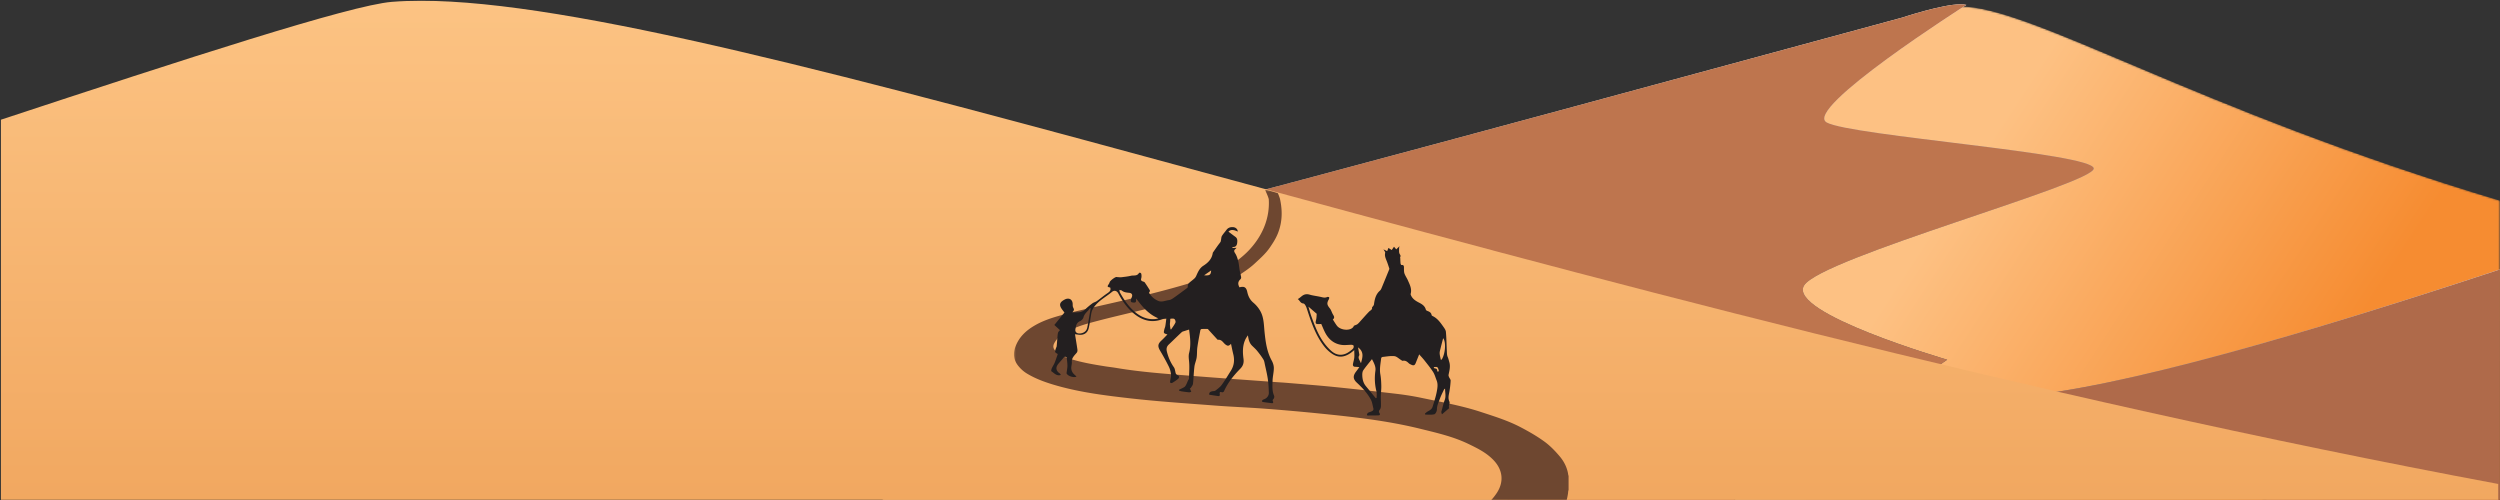<svg width="1400" height="280" xmlns="http://www.w3.org/2000/svg" xmlns:xlink="http://www.w3.org/1999/xlink"><rect width="100%" height="100%" fill="#333333" stroke="none"/><defs><path id="a" d="M0 0h1400v280H0z"/><path d="M643.038.603c-2.596 0-4.992.238-7.18.73C587.013 12.305 105.938 153.015.353 161.577c0 0 24.45 80.28 61.472 171.994H945.66V109.376C773.942 57.776 683.373.61 643.045.603h-.007" id="c"/><path d="M444.86 7.833C379.832 25.392 143.841 89.92.026 127.38l78.05 21.904s177.864 168.597 205.23 164.302c27.364-4.295 186.687-114.15 186.687-114.15s-89.547-26.104-80.164-41.558c9.382-15.457 162.228-56.916 162.228-65.508 0-8.593-135.842-18.255-149.523-25.774C388.89 59.101 480.186 1.092 480.724.75l-.02-.001c-.84-.242-1.912-.349-3.158-.349-10.362 0-32.686 7.433-32.686 7.433" id="g"/><path d="M.506 72.202s39.407 20.164 101.933 50.808c51.949 9.16 111.23 19.758 169.74 30.526V.87C163.93 36.594 58.787 67.792.506 72.202" id="i"/><path id="k" d="M.415.27h310.776v230.302H.415z"/><linearGradient x1="90.356%" y1="59.326%" x2="62.816%" y2="52.962%" id="d"><stop stop-color="#F68C31" offset="0%"/><stop stop-color="#FDC183" offset="100%"/></linearGradient><linearGradient x1="50%" y1="0%" x2="50%" y2="100%" id="f"><stop stop-color="#FFF" offset="0%"/><stop offset="100%"/></linearGradient><linearGradient x1="50%" y1="0%" x2="50%" y2="100%" id="h"><stop stop-color="#FFF" offset="0%"/><stop offset="100%"/></linearGradient><linearGradient x1="50%" y1="0%" x2="50%" y2="100%" id="j"><stop stop-color="#FCC383" offset="0%"/><stop stop-color="#EFA259" offset="100%"/></linearGradient></defs><g fill="none" fill-rule="evenodd"><mask id="b" fill="#fff"><use xlink:href="#a"/></mask><g mask="url(#b)"><g transform="translate(454.325 3)"><mask id="e" fill="#fff"><use xlink:href="#c"/></mask><path d="M643.038.603c-2.596 0-4.992.238-7.18.73C587.013 12.305 105.938 153.015.353 161.577c0 0 24.45 80.28 61.472 171.994H945.66V109.376C773.942 57.776 683.373.61 643.045.603h-.007" fill="url(#d)" mask="url(#e)"/></g></g><g mask="url(#b)"><g transform="translate(620.443 2)"><use fill="url(#f)" xlink:href="#g"/><use fill="#BE754E" xlink:href="#g"/></g></g><g mask="url(#b)"><g transform="translate(1127.806 150)"><use fill="url(#h)" xlink:href="#i"/><use fill="#AF6A4A" xlink:href="#i"/></g></g><g mask="url(#b)" fill="url(#j)"><path d="M235.79.428c-5.781 0-11.236.201-16.326.611-23.408 1.888-115.81 31.969-218.954 66v269.532h1398.473v-65.553C865.08 171.208 404.756.44 235.803.428h-.013"/></g><g mask="url(#b)"><g transform="translate(567.405 106)"><mask id="l" fill="#fff"><use xlink:href="#k"/></mask><path d="M2.52 238.041c3.994-1.232 7.978-2.506 11.988-3.688 12.53-3.69 25.47-5.302 38.306-7.436 2.448-.407 4.903-.772 7.357-1.145 12.64-1.921 25.28-3.845 37.922-5.753 5.713-.863 11.443-1.616 17.145-2.55 16.594-2.72 33.217-5.292 49.752-8.333 13.027-2.397 26-5.148 38.883-8.22 9.708-2.315 19.331-5.092 28.809-8.217 6.928-2.284 13.678-5.212 20.276-8.34 4.052-1.922 7.854-4.52 11.414-7.27 2.462-1.903 4.655-4.36 6.38-6.956 4.13-6.215 3.532-12.972-1.89-18.576-3.982-4.116-8.939-6.54-13.97-8.966-8.616-4.156-17.871-6.235-27.08-8.505-18.575-4.581-37.536-6.631-56.512-8.544a1230.143 1230.143 0 00-30.445-2.68c-9.206-.697-18.437-1.032-27.642-1.74-15.892-1.224-31.814-2.25-47.646-4.046-13.65-1.548-27.34-3.243-40.63-6.966-5.955-1.668-11.828-3.664-17.184-6.881-1.875-1.127-3.467-2.548-4.85-4.246-2.55-3.13-3.104-6.568-1.824-10.338 1.932-5.69 5.932-9.474 11.057-12.436 5.79-3.348 12.14-4.99 18.48-6.73 2.692-.739 5.417-1.354 8.136-1.985 11.886-2.753 23.818-5.325 35.653-8.284 10.027-2.505 20.03-5.18 29.876-8.303 6.1-1.934 12.083-4.503 17.371-8.218 3.56-2.5 7.106-5.167 10.1-8.29 7.7-8.031 12.05-18.054 11.344-28.918-.614-2.256-2.01-4.804-1.99-5.21 1.849.272 5.377 1.414 7.005 1.885.22.062 1.19 2.866 1.255 3.153 1.455 6.517 1.39 12.933-1.1 19.251-1.16 2.95-2.826 5.558-4.61 8.142-2.334 3.38-5.383 6.042-8.357 8.814-3.337 3.11-7.191 5.462-10.933 8.001-5.795 3.933-12.311 6.269-18.766 8.797-9.78 3.83-20.021 5.986-30.169 8.489-10.902 2.69-21.875 5.121-32.693 8.107-5.371 1.481-10.711 3.374-15.444 6.537-1.748 1.168-3.1 2.667-4.146 4.449-1.116 1.901-.843 3.345.743 4.888 2.025 1.971 4.535 3.04 7.16 3.902 6.657 2.187 13.536 3.368 20.434 4.458 2.068.326 4.153.546 6.216.896 14.199 2.407 28.555 3.34 42.883 4.49 15.078 1.21 30.17 2.245 45.257 3.354 2.554.187 5.11.326 7.661.54 8.57.725 17.147 1.374 25.703 2.238a2149 2149 0 0135.268 3.865c4.694.554 9.386 1.277 14.009 2.249 11.253 2.364 22.609 4.37 33.554 7.97 7.493 2.464 15.074 4.814 22.087 8.488 4.58 2.399 9.119 4.987 13.29 8.017 3.214 2.333 6.067 5.286 8.638 8.336 2.33 2.763 4.028 6.043 4.675 9.72.077.44.307.852.465 1.276v7.654c-.135.435-.336.86-.396 1.304-1.19 8.892-5.077 16.579-10.847 23.31-2.528 2.948-5.342 5.73-8.373 8.157-3.792 3.035-7.778 5.909-11.979 8.34-5.279 3.052-10.723 5.914-16.347 8.26-7.457 3.11-15.047 6.009-22.782 8.33-10.34 3.105-20.859 5.623-31.33 8.278-3.828.97-7.743 1.602-11.614 2.402-2.23.46-4.455.948-6.68 1.423H2.518z" fill="#6E4730" mask="url(#l)"/></g><path d="M678.244 151.437l-3.952 2.739c3.142.226 3.799-.221 3.952-2.739m-19.99 29.198c.229-.501-.139-1.652-.609-1.988-.522-.375-1.48-.227-2.224-.13-.111.014-.095.994-.138 1.526-.046.581-.16 1.166-.123 1.742.055.881.212 1.757.326 2.634l.363.032c.826-1.261 1.786-2.461 2.405-3.816m-51.53-2.852c-.2.797-1.08 1.685-1.87 2.026-2.125.917-2.326 2.798-2.634 4.607-.3 1.77 1.228 2.714 3.414 2.2 1.784-.42 2.935-1.527 3.271-3.326.66-3.524 1.25-7.058 1.87-10.591a57.836 57.836 0 01-.307-.189c-1.193 1.787-3.16 2.947-3.743 5.273m29.56-10.603c-.065.48-.153.752-.125 1.011.105 1.002-.34 1.327-1.312 1.254-1.535-.115-1.798-.386-1.479-1.855.092-.421.3-.816.463-1.22.515-1.274-.021-2.23-1.365-2.381-1.48-.166-2.977-.22-4.216-1.246-.272-.225-.734-.224-1.419-.413.153.657.16 1.154.372 1.536 2.377 4.275 5.11 8.28 9.014 11.348 3.216 2.53 6.824 3.888 10.985 3.431.418-.046.823-.207 1.495-.383-5.58-2.283-8.99-6.516-12.413-11.082m50.006 25.765c-1.338-.987-2.091-2.92-4.233-2.654-.131.017-.315-.159-.43-.286-1.584-1.725-3.16-3.46-4.742-5.189-.195-.214-.403-.58-.617-.589a30.186 30.186 0 00-3.43.032c-.234.016-.588.408-.639.673-.598 3.177-1.229 6.352-1.684 9.552-.27 1.898-.11 3.857-.392 5.752-.256 1.72-1.043 3.37-1.251 5.09-.384 3.176-.45 6.39-.796 9.573-.084.767-.722 1.484-1.15 2.198-.136.228-.42.368-.638.55.14.212.23.311.28.428.192.449.371.902.556 1.354-.434.094-.878.297-1.299.26-1.36-.124-2.714-.32-4.064-.524-.485-.074-.954-.251-1.43-.381l-.12-.495c1.008-.504 2.056-.946 3.008-1.54.436-.272.75-.807 1.005-1.283.394-.737.684-1.53 1.031-2.294.181-.399.55-.779.562-1.176.098-3.094.352-6.21.094-9.282-.143-1.713-.443-3.382-.006-5.058 1.152-4.417.561-8.798-.016-13.103-.84.265-1.567.478-2.281.724-.627.218-1.382.324-1.836.742-2.469 2.275-4.845 4.648-7.287 6.953-1.147 1.083-1.412 2.339-1.052 3.82.783 3.204 2.042 6.185 3.963 8.897.425.602.579 1.43.738 2.179.193.905.238 1.805 1.305 2.235.989.398 1.053 1.347.425 1.925-1.04.958-2.291 1.702-3.508 2.448-.232.142-.797-.028-1.055-.24-.154-.127-.035-.618.008-.938.161-1.2.58-2.422.456-3.587-.16-1.486-.545-3.027-1.202-4.364-1.472-2.995-3.093-5.927-4.803-8.795-1.562-2.621-1.453-3.925.761-5.96 1.107-1.017 2.116-2.137 3.246-3.29-2.21-.684-2.223-.688-1.75-2.792.143-.633.45-1.233.557-1.87.225-1.327.367-2.67.57-4.194-.903.123-1.63.093-2.259.328-5.11 1.908-9.857 1.109-14.26-1.923-4.639-3.196-7.791-7.655-10.383-12.549-.774-1.46-2.217-1.93-3.525-.841-3.074 2.558-6.663 4.413-9.339 7.575-1.257 1.486-1.979 2.855-2.276 4.634-.448 2.684-.799 5.39-1.405 8.038-.64 2.797-2.74 4.088-5.609 3.733-.641-.08-1.282-.168-2.09-.274.473 2.953.961 5.79 1.36 8.639.074.534-.034 1.257-.355 1.655-1.3 1.611-2.99 2.963-2.78 5.377.066.77-.151 1.569-.262 2.35-.28 2.005.469 3.576 2.002 4.836.305.25.55.572.873.914-1.724.688-4.775-.335-5.522-1.757-.112-.215.005-.559.039-.84.139-1.195.41-2.39.4-3.584-.012-1.522-.248-3.044-.392-4.603-.651-.497-1.224-.545-1.832.232-.911 1.165-1.95 2.231-2.883 3.381-1.67 2.063-1.324 3.95.919 5.436.206.137.293.456.496.791-.395.076-.64.152-.887.166-1.907.107-3.03-1.386-4.427-2.273-.195-.124.04-1.138.267-1.655.47-1.067 1.154-2.04 1.594-3.116.644-1.574 1.152-3.205 1.738-4.862-1.78-1.023-1.782-1.023-1.037-3.202.142-.413.386-.816.428-1.24.181-1.792.289-3.591.454-5.385.071-.766.108-1.565.366-2.274.192-.522.72-.921 1.01-1.272l-3.15-2.896c1.938-2.38 3.886-4.776 5.66-6.958-.745-1.042-1.546-1.906-2.047-2.92-.912-1.841-.23-3.087 2.163-4.349 2.503-1.319 4.587-.017 4.51 2.807-.01.405.01.831.117 1.219.161.578.612 1.146.571 1.69-.038.512-.555.987-.903 1.547.74-.041 1.547-.139 2.35-.121 1.856.042 3.515-.288 4.92-1.682 1.237-1.226 2.612-2.326 4.012-3.365.722-.537 1.709-.716 2.443-1.24 2.017-1.437 3.907-3.056 5.96-4.436 1.22-.822 2.09-1.605 1.533-3.183-1.664-.268-1.758-.53-.768-1.947.22-.313.352-.696.482-1.06.3-.851 2.926-2.86 3.808-2.88.172-.004.345.063.519.072.723.037 1.457.158 2.168.075 1.827-.215 3.67-.408 5.455-.83 1.476-.348 3.277.32 4.386-1.438.335-.532 1.262-.251 1.39.507.133.794.147 1.684-.082 2.444-.32 1.064.171 1.409 1.005 1.697.357.123.809.257 1.001.535a91.316 91.316 0 012.76 4.267c.135.22.177.726.04.846-.73.639-.177 1.056.165 1.544 1.155 1.653 2.668 2.842 4.52 3.653 2.101.922 4.051-.203 6.055-.419.936-.1 1.88-.72 2.69-1.287 2.54-1.783 5.024-3.646 7.51-5.506.202-.15.386-.516.356-.755-.142-1.157.476-1.901 1.281-2.565.845-.696 1.733-1.346 2.525-2.097.407-.386.72-.917.95-1.436.938-2.13 1.897-4.29 3.934-5.583 2.726-1.73 4.81-3.835 5.29-7.17.028-.197.196-.38.318-.559.854-1.229 1.704-2.46 2.572-3.678.472-.664 1.02-1.277 1.452-1.962.196-.312.198-.745.28-1.126.163-.746.14-1.604.517-2.22.724-1.187 1.696-2.22 2.52-3.35.924-1.263 2.207-1.669 3.676-1.572 1.543.102 2.63 1.14 2.663 2.5-1.871-.872-3.728-1.485-5.204.03 1.304.981 2.589 1.986 3.911 2.937 1.21.87 1.104 2.24.98 3.346-.111.985-.538 2.278-2.07 2.297-.241.002-.48.165-.721.254.061.104.124.207.186.31l2.262-.092c-.354.363-.487.53-.65.663-.913.744-.848 1.334-.167 2.376.855 1.305 1.35 2.9 1.74 4.436.423 1.664.512 3.411.813 5.11.227 1.287.605 2.549.814 3.838.06.369-.113.928-.386 1.173-1.14 1.027-1.503 2.222-.958 3.632.12.31.257.614.383.91 2.677-.725 3.822-.09 4.404 2.582.522 2.403 1.485 4.41 3.46 6.06 1.5 1.255 2.827 2.87 3.798 4.57 2.074 3.64 2 7.815 2.417 11.84.572 5.534 1.29 11.001 4.045 16.006.686 1.25 1.16 2.796 1.155 4.203-.01 2.345-.662 4.683-.714 7.031-.065 2.816-.35 5.69.865 8.415.204.457.053 1.327-.28 1.703-.434.49-.705.788-.385 1.44.272.556.209 1.11-.616 1.02a130.02 130.02 0 01-4.98-.661c-.217-.034-.573-.294-.564-.426.019-.252.21-.54.416-.718.22-.191.526-.296.81-.4 1.55-.571 2.701-1.984 2.646-3.664-.08-2.532-.207-5.078-.567-7.582-.395-2.749-1.063-5.46-1.649-8.178-.207-.961-.33-2.018-.829-2.825-1.044-1.695-2.255-3.3-3.51-4.85-.843-1.041-1.875-1.934-2.832-2.881-1.6-1.582-2.016-3.627-2.325-5.814-.667.914-1.25 1.828-1.66 2.812-1.402 3.357-1.287 6.861-.816 10.363.288 2.139-.191 3.88-1.764 5.48-3.708 3.771-7.037 7.845-9.196 12.75-.126.283-.806.598-1.08.498-1.274-.47-1.423.152-1.252 1.14.121.707-.216 1.057-.847.978-1.719-.216-3.428-.513-5.085-.77-.056-1.437.788-1.674 1.602-1.892.628-.167 1.428-.058 1.893-.413 1.27-.967 2.62-1.956 3.545-3.222 1.825-2.498 3.386-5.188 5.052-7.8 1.848-2.9 2.238-6.006 1.408-9.32-.46-1.837-.814-3.702-1.276-5.834-1.285 1.317-1.86 1.288-3.076.39M803.557 206.32c.856.036 1.267.421 1.282 1.294.004.226.28.448.43.671.16-.255.506-.559.45-.757-.18-.663-.342-1.496-.82-1.862-.422-.321-1.26-.103-1.912-.124-.014.154-.028.309-.038.462.202.111.402.309.608.317m-42.434-8.304c.058.335.19.767.044 1.007-.976 1.615.43 2.747.776 4.087.01.04.155.044.268.075.754-3.005 1.846-6.045-1.707-8.658.245 1.363.444 2.424.62 3.489m47.04-8.631c-.515 2.002-1.008 3.833-1.452 5.676-.224.93-.533 1.889-.497 2.822.045 1.194.402 2.376.626 3.562l.49-.06c2.024-3.172 2.59-9.762.834-12m-44.69 17.92c-.48.692-.62 1.747-.602 2.632.037 2.254.478 4.43 1.979 6.252 1.862 2.264 3.719 4.533 5.579 6.8l.483-.217c-.018-1.189.193-2.437-.093-3.558-.984-3.839-1.144-7.67-.596-11.59.321-2.285-.761-4.285-1.932-6.514-1.75 2.22-3.386 4.136-4.817 6.195m-24.481-25.837c-2.348.09-2.504-.18-1.974-2.421.284-1.19.256-2.453.336-3.323l-4.656-4.014c.567 1.892 1.007 3.643 1.615 5.336 1.754 4.876 3.57 9.75 6.502 14.065 1.35 1.985 2.962 3.876 4.765 5.456 3.241 2.84 6.973 2.749 10.397.088.622-.484 1.31-.931 1.785-1.54.286-.367.364-1.045.247-1.514-.062-.255-.725-.509-1.12-.512-1.836-.011-3.703.296-5.505.063-4.136-.538-7.129-2.908-9.104-6.5-.899-1.634-1.557-3.398-2.384-5.236-.297.018-.6.04-.904.052m17.695 15.956c-3.075 2.282-6.465 3.177-9.908 1.186-1.944-1.125-3.741-2.751-5.136-4.52-5.017-6.355-7.464-13.934-9.908-21.504-.326-1.011-1.127-2.577-1.807-2.63-1.755-.136-1.973-1.626-3.187-2.483 1.723-.855 2.584-2.514 4.745-2.696 1.21-.102 2.037.302 3.043.52 1.888.408 3.81.657 5.682 1.113 1.059.258 2.017.392 3.04-.102.282-.137.721.046 1.089.082-.038.373.04.813-.131 1.11-1.252 2.168-1.19 3.1.409 5.079.269.333.507.7.694 1.084.388.79.67 1.637 1.113 2.393.562.96 1.232 1.855-.05 2.854.786 1.207 1.469 2.38 2.274 3.46 2.127 2.851 8.407 3.174 9.538.051.889-.398 1.566-.561 2.053-.957.705-.57 1.277-1.304 1.894-1.98 1.515-1.662 2.984-3.37 4.556-4.98.691-.706 1.857-1.002 1.651-2.355-.03-.191.392-.43.555-.678.203-.309.463-.638.512-.984.393-2.894.986-5.678 3.354-7.734.407-.353.687-.906.9-1.419 1.457-3.495 2.884-7.004 4.306-10.515.07-.17.054-.407-.004-.586-.444-1.332-.869-2.673-1.38-3.981-.584-1.499-1.293-2.917-.893-4.65.11-.485-.53-1.143-.944-1.954.832.392 1.405.665 2.066.978l.702-1.786 1.842 1.183 1.273-1.859 1.272 1.473c.556-.534 1.072-1.03 1.83-1.755-.141.598-.252.845-.246 1.09.026 1.014-.144 2.115.21 3.01.26.662.912 1.112.434 1.945-.108.187 0 .497.012.75.046.95.056 1.903.161 2.847.036.322.344.895.476.88 1.57-.165 1.417.859 1.433 1.867.018.982-.029 2.028.294 2.925.464 1.295 1.307 2.451 1.864 3.721 1.066 2.429 2.387 4.82 1.594 7.654-.08.283.115.675.258.983.922 1.976 2.673 3.016 4.517 3.968 1.687.87 3.24 1.879 3.736 3.917.069.28.506.552.833.677 1.137.435 2.172.919 2.38 2.312.03.2.293.432.504.53 2.703 1.261 4.365 3.58 5.995 5.902.639.91 1.417 1.94 1.511 2.972.32 3.521.343 7.069.526 10.604.06 1.157.025 2.412.468 3.434.42.97.633 1.95.921 2.937.708 2.443.044 4.765-.43 7.123-.08.401.134.894.302 1.307.27.656.907 1.293.876 1.913a51.191 51.191 0 01-.7 6.143c-.323 1.884-.917 3.622.012 5.623.423.909-.72 2.363-.13 3.637l-4.036 3.465c-.314-.764-.445-1.28-.305-1.71.666-2.053 1.04-4.25 1.797-6.186.903-2.315.188-4.324.255-6.487-.309.146-.521.304-.618.514-.773 1.665-1.64 3.3-2.254 5.024-.71 1.992-1.713 3.883-1.71 6.137 0 .93-.747 2.484-1.44 2.666-1.602.419-3.378.174-5.084.198l-.18-.567c.54-.422 1.033-.932 1.631-1.248 1.144-.606 2.252-1.25 2.646-2.557.825-2.75 1.77-5.484 2.301-8.293.4-2.112.827-4.34-.043-6.494-.634-1.57-1.053-3.277-1.951-4.681-1.466-2.292-3.217-4.409-4.9-6.557-.875-1.116-1.865-2.144-2.913-3.339-.684 1.716-1.27 3.166-1.843 4.62-.66 1.668-1.235 1.93-3.155.9-.27-.145-.561-.285-.774-.495-.955-.945-1.933-1.736-3.442-1.416-.284.06-.675-.308-1.002-.503-1.221-.732-2.382-1.965-3.663-2.102-2.15-.229-4.376.216-6.564.438-.304.03-.799.383-.825.627-.336 3.037-1.03 6.038-.474 9.151.383 2.144.49 4.354.534 6.538.04 1.877-.23 3.758-.265 5.64-.034 1.842.118 3.69.063 5.53-.022.7-.217 1.539-.651 2.045-.581.675-.62 1.227-.194 1.875.638.97.12 1.3-.75 1.328-1.937.063-3.876.06-5.816.066-.145 0-.29-.146-.434-.223.068-1.554 1.396-1.575 2.332-1.976.881-.379 1.542-.79 1.25-1.88-.42-1.576-.594-3.282-1.33-4.695-1.953-3.739-4.872-6.79-7.921-9.64-2.487-2.319-1.957-4.163-.343-6.268.57-.745 1.112-1.513 1.77-2.414-.87-.074-1.48-.179-2.086-.166-1.238.023-1.698-.57-1.47-1.73.227-1.174.616-2.33.722-3.511.117-1.305-.008-2.63-.028-4.128-.561.457-1.108.942-1.693 1.375" fill="#231F20"/></g></g></svg>